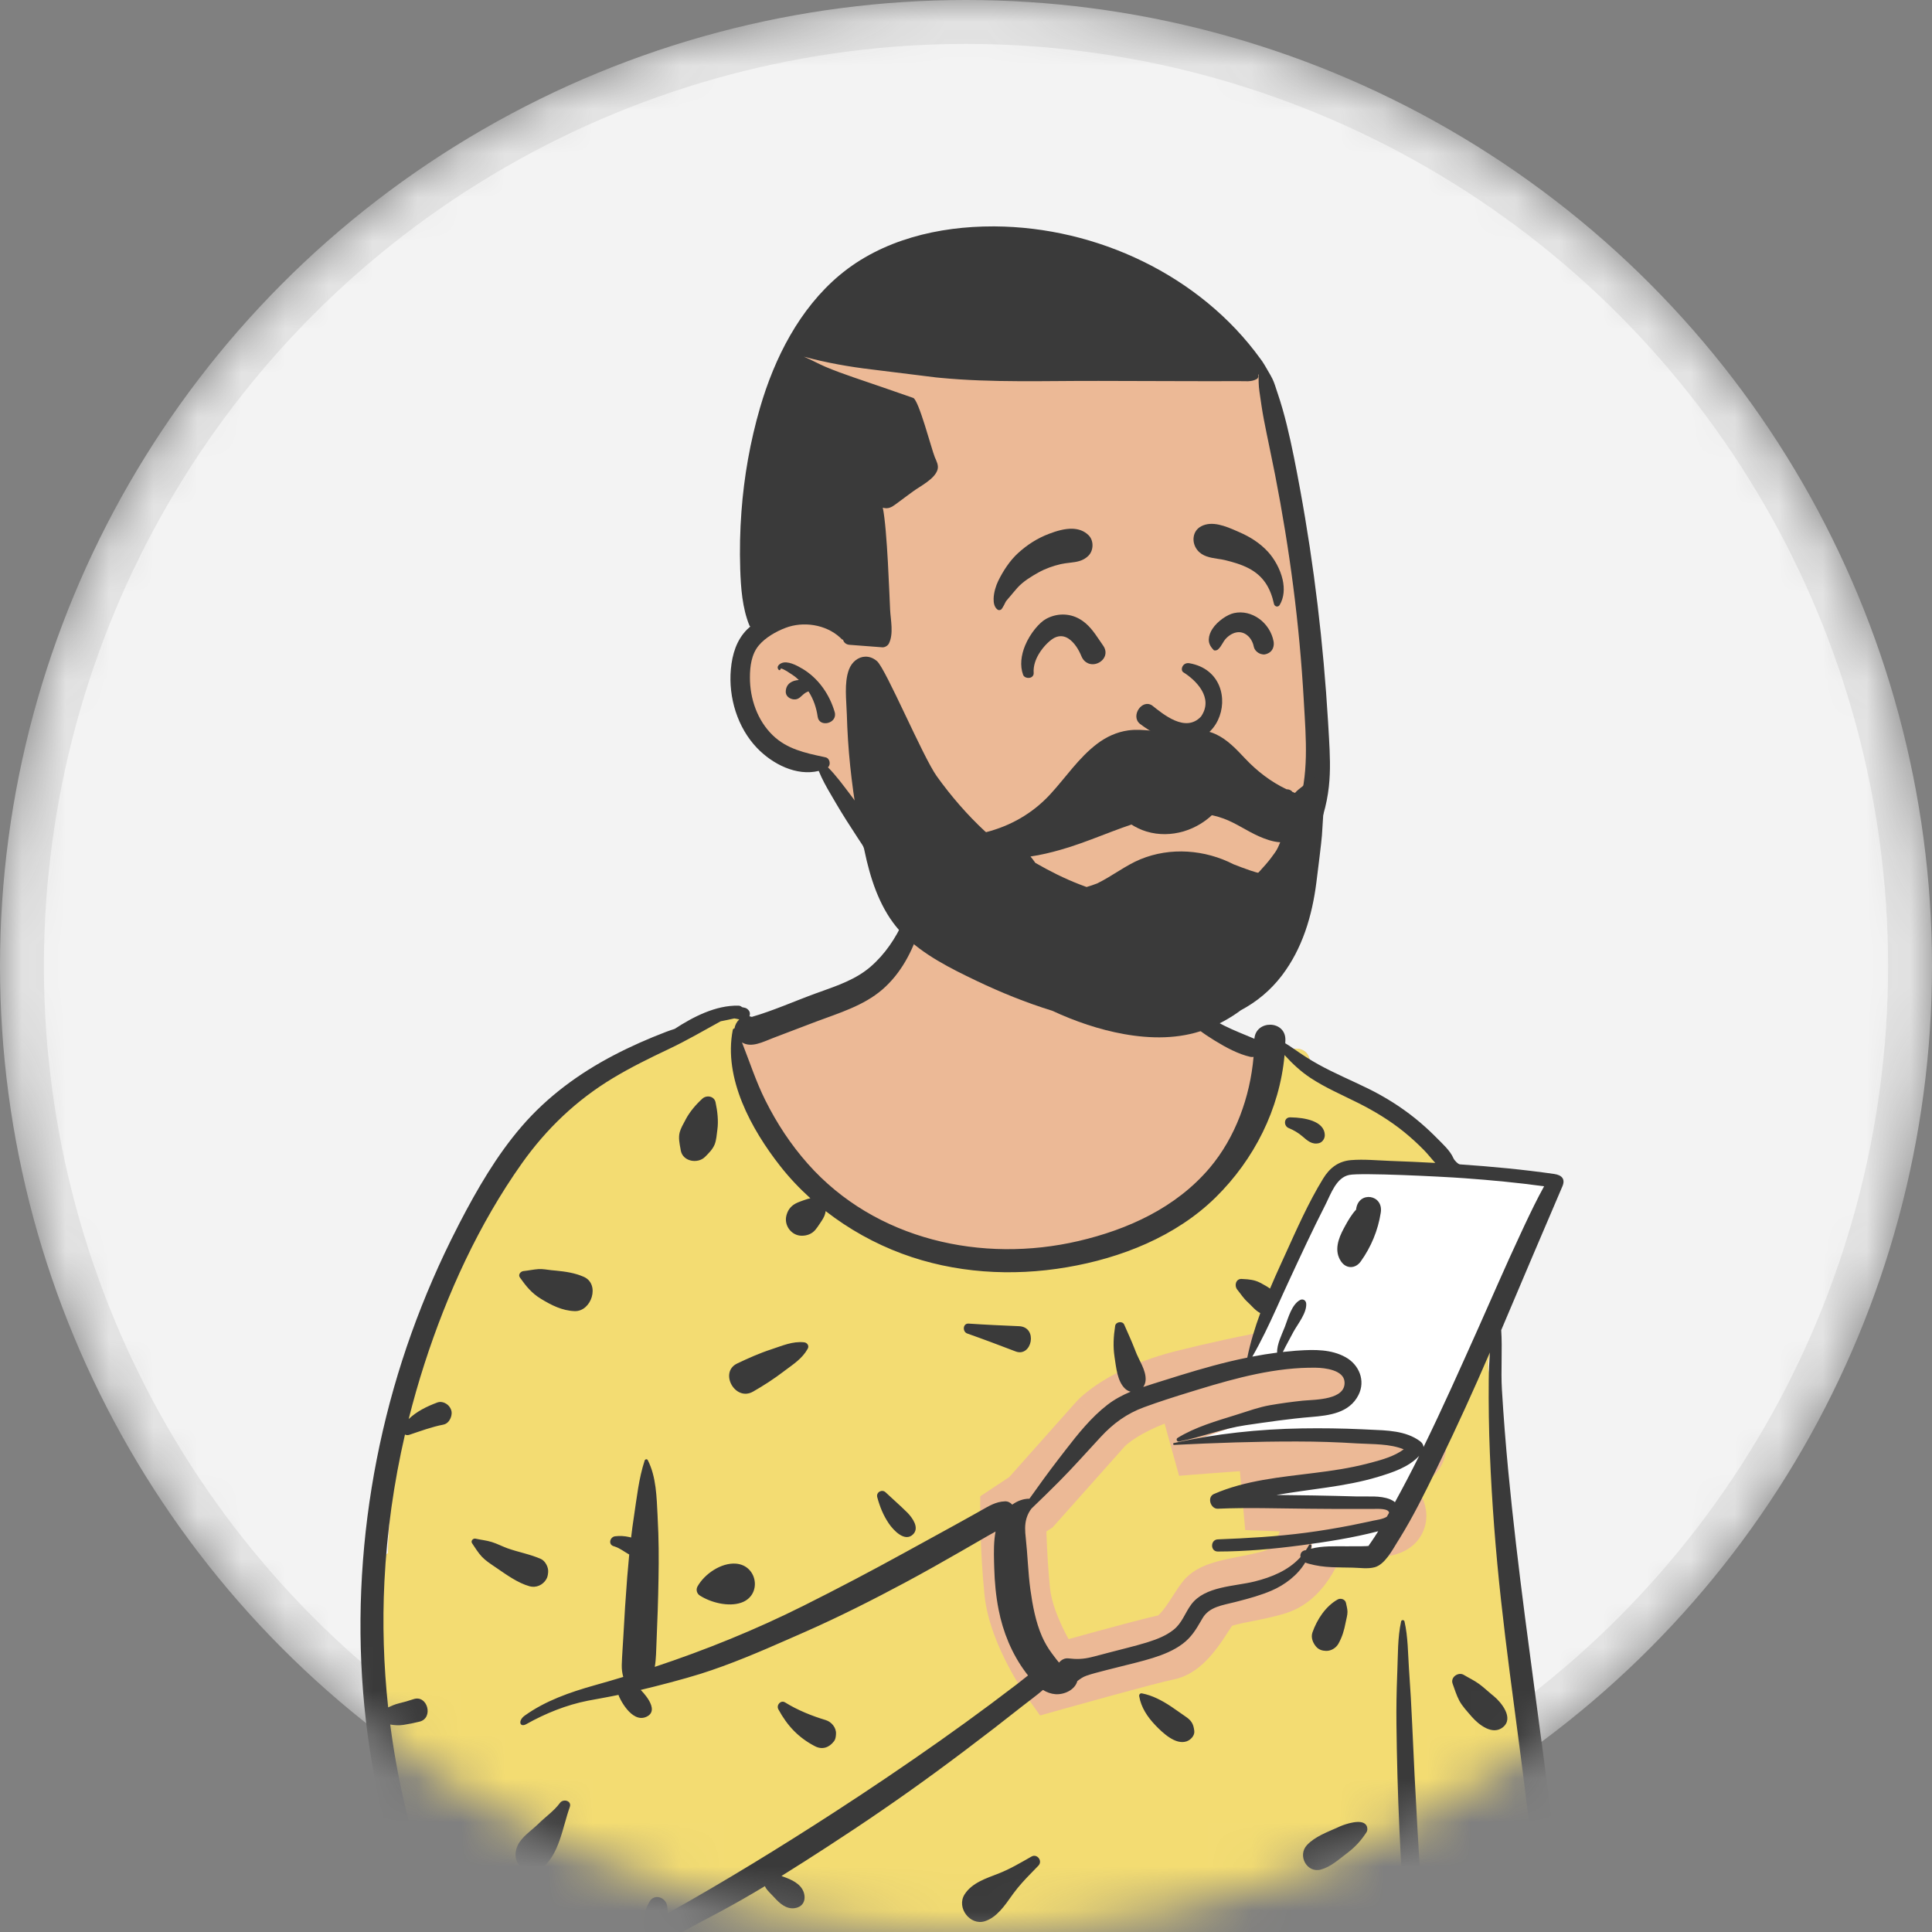 <?xml version="1.0" encoding="UTF-8"?> <svg xmlns="http://www.w3.org/2000/svg" width="44" height="44" viewBox="0 0 44 44" fill="none"><rect x="0" y="0" width="44" height="44" fill="#808080" stroke="none"/> <mask id="mask0_2_1482" style="mask-type:alpha" maskUnits="userSpaceOnUse" x="0" y="0" width="44" height="44"> <circle cx="22" cy="22" r="22" fill="#C4C4C4"></circle> </mask> <g mask="url(#mask0_2_1482)"> <circle cx="22" cy="22" r="21.5" fill="#F3F3F3" stroke="#E3E3E3"></circle> <path fill-rule="evenodd" clip-rule="evenodd" d="M33.931 31.334C33.815 31.008 33.985 30.683 34.079 30.367C34.413 29.272 33.499 26.51 32.86 26.47C32.626 25.851 32.002 25.594 31.51 25.237C30.953 24.881 30.411 24.472 29.831 24.16C29.799 23.865 29.449 23.792 29.236 24.003C28.649 23.63 27.945 23.699 27.316 23.454C26.838 22.663 26.802 21.832 26.675 21.069C26.62 20.736 26.679 20.416 26.457 20.119C25.711 19.046 22.763 18.58 21.677 19.216C21.092 18.843 21.078 19.519 20.985 19.936C20.882 20.145 20.826 20.382 20.843 20.631C20.566 21.223 20.331 21.963 19.749 22.405C19.011 22.966 17.875 23.179 17.155 23.454C16.993 23.295 16.944 23.065 16.944 23.065C15.828 23.313 14.745 23.75 13.81 24.431C12.748 24.749 12 25.633 11.459 26.581C11.4 26.681 11.386 26.783 11.403 26.876C9.74 29.371 8.946 32.358 8.834 35.375C7.765 36.032 9.343 41.933 9.71 43.158C9.711 43.158 9.711 43.158 9.711 43.158C9.95 43.59 10.22 44.822 10.817 44.727C11.226 45.2 11.878 45.107 12.433 45.143C12.342 45.498 12.387 45.904 12.495 46.255C12.622 46.673 13.247 46.687 13.335 46.231C18.864 47.331 24.537 46.454 30.128 46.619C31.745 46.63 33.361 46.682 34.974 46.799C35.201 46.816 35.431 46.579 35.416 46.347C35.069 42.572 34.743 37.607 34.355 33.869C34.264 33.016 34.191 32.154 33.931 31.334Z" fill="#ECB996"></path> <path fill-rule="evenodd" clip-rule="evenodd" d="M16.95 23.09C16.948 23.082 16.946 23.074 16.944 23.065C15.828 23.313 14.745 23.75 13.81 24.431C12.748 24.749 12 25.633 11.459 26.581L11.452 26.593C11.399 26.689 11.386 26.787 11.403 26.876C9.74 29.371 8.946 32.358 8.834 35.375C7.765 36.032 9.343 41.933 9.71 43.158L9.711 43.158C9.771 43.266 9.832 43.423 9.9 43.597C10.105 44.121 10.369 44.798 10.817 44.727C11.149 45.111 11.642 45.122 12.114 45.132C12.222 45.134 12.329 45.136 12.433 45.143C12.342 45.498 12.387 46.131 12.495 46.482C12.622 46.9 30.282 47.24 34.974 46.799C35.2 46.778 35.431 46.578 35.416 46.347C35.27 44.762 35.128 42.967 34.984 41.14C34.784 38.618 34.58 36.037 34.355 33.869C34.347 33.787 34.338 33.706 34.329 33.624C34.248 32.852 34.166 32.076 33.931 31.334C33.839 31.074 33.928 30.814 34.016 30.559C34.038 30.494 34.06 30.43 34.079 30.367C34.413 29.272 33.562 26.517 32.951 26.476L32.86 26.47C32.68 25.994 32.27 25.732 31.867 25.475C31.757 25.405 31.648 25.335 31.544 25.262L31.51 25.237C31.32 25.116 31.132 24.988 30.944 24.861C30.579 24.614 30.213 24.366 29.831 24.16C29.799 23.865 29.449 23.792 29.236 24.003C29.142 23.944 29.046 23.895 28.947 23.855L28.908 24.405C28.242 26.946 26.388 28.36 23.347 28.647C18.784 29.077 16.728 24.398 16.728 23.925C16.728 23.717 16.795 23.456 16.929 23.139L16.95 23.09ZM25.91 32.721C26.053 32.633 26.255 32.526 26.523 32.422L26.853 33.611L26.853 33.611L26.853 33.611L26.853 33.611L26.854 33.611L26.858 33.611L26.874 33.609L26.936 33.604C26.989 33.6 27.067 33.593 27.163 33.585C27.356 33.57 27.622 33.549 27.914 33.528C28.02 33.521 28.129 33.514 28.238 33.506L28.359 34.848L29.146 34.876C29.143 34.885 29.14 34.894 29.136 34.904C29.116 34.953 29.086 35.019 29.046 35.086C28.953 35.242 28.872 35.296 28.837 35.307C28.666 35.363 28.486 35.399 28.272 35.441C28.187 35.457 28.097 35.475 28 35.496C27.85 35.527 27.674 35.569 27.512 35.628C27.369 35.681 27.126 35.785 26.946 36.007C26.87 36.101 26.791 36.222 26.735 36.309L26.735 36.309L26.724 36.327C26.656 36.432 26.595 36.526 26.531 36.613C26.466 36.701 26.415 36.757 26.379 36.788L26.377 36.79C26.096 36.851 25.465 37.02 24.926 37.167C24.716 37.225 24.512 37.281 24.336 37.33C24.318 37.296 24.299 37.261 24.28 37.225C24.1 36.878 23.946 36.49 23.913 36.169C23.869 35.727 23.846 35.303 23.835 34.988C23.833 34.95 23.832 34.913 23.831 34.878L23.892 34.838L23.974 34.784L24.039 34.711L25.625 32.93C25.631 32.923 25.644 32.911 25.664 32.895C25.709 32.857 25.79 32.795 25.91 32.721ZM32.055 32.067C31.876 32.03 31.664 32.005 31.448 31.989C31.475 31.933 31.496 31.882 31.512 31.841C31.527 31.802 31.538 31.769 31.546 31.744C31.55 31.731 31.553 31.72 31.556 31.712L31.559 31.7L31.561 31.695L31.561 31.693L31.561 31.692L31.562 31.692C31.562 31.691 31.562 31.691 30.838 31.494L31.562 31.691L31.63 31.442L31.529 31.203L30.838 31.494C31.529 31.203 31.529 31.203 31.529 31.203L31.529 31.203L31.529 31.202L31.528 31.201L31.527 31.198L31.524 31.19L31.515 31.169C31.507 31.153 31.497 31.132 31.485 31.107C31.46 31.057 31.425 30.989 31.378 30.913C31.293 30.771 31.143 30.552 30.922 30.377C30.705 30.204 30.449 30.18 30.363 30.172C30.232 30.16 30.09 30.162 29.957 30.171C29.687 30.187 29.358 30.232 29.013 30.291C28.319 30.409 27.489 30.593 26.796 30.767C26.038 30.956 25.492 31.217 25.123 31.444C24.939 31.557 24.801 31.662 24.703 31.744C24.654 31.784 24.615 31.819 24.586 31.847C24.572 31.861 24.559 31.873 24.55 31.883L24.537 31.896L24.532 31.902L24.529 31.904L24.528 31.905L24.528 31.906C24.528 31.906 24.527 31.906 25.078 32.415L24.527 31.906L24.518 31.916L22.983 33.641L22.66 33.855L22.324 34.077V34.48H23.074L22.324 34.48V34.48V34.48L22.324 34.481L22.324 34.484L22.324 34.492L22.324 34.523C22.324 34.55 22.324 34.589 22.325 34.637C22.327 34.735 22.33 34.874 22.336 35.042C22.348 35.378 22.372 35.836 22.421 36.32C22.482 36.926 22.741 37.517 22.95 37.918C23.059 38.127 23.164 38.303 23.242 38.428C23.282 38.49 23.315 38.54 23.339 38.576C23.351 38.594 23.36 38.608 23.367 38.618L23.376 38.631L23.379 38.635L23.38 38.636L23.381 38.637L23.381 38.637C23.381 38.637 23.381 38.638 23.993 38.204L23.381 38.638L23.687 39.069L24.196 38.926L23.993 38.204L24.196 38.926L24.196 38.926L24.196 38.926L24.197 38.926L24.202 38.924L24.22 38.919L24.289 38.9L24.538 38.831C24.746 38.773 25.027 38.695 25.322 38.614C25.93 38.448 26.539 38.286 26.715 38.252C26.998 38.197 27.216 38.049 27.365 37.919C27.517 37.787 27.641 37.635 27.737 37.505C27.832 37.376 27.917 37.245 27.98 37.147L27.98 37.147L27.985 37.14C28.016 37.091 28.04 37.054 28.059 37.026C28.114 37.008 28.195 36.988 28.31 36.963C28.362 36.952 28.422 36.941 28.489 36.927C28.724 36.881 29.035 36.82 29.3 36.734C29.845 36.558 30.168 36.132 30.334 35.855C30.364 35.805 30.39 35.756 30.415 35.709L30.724 35.641C31.091 35.559 31.513 35.465 31.72 35.418C31.937 35.368 32.275 35.226 32.423 34.847C32.557 34.507 32.439 34.209 32.383 34.092C32.345 34.012 32.301 33.943 32.26 33.887C32.315 33.857 32.368 33.826 32.419 33.792C32.503 33.737 32.61 33.658 32.704 33.55C32.791 33.45 32.935 33.245 32.935 32.955C32.935 32.468 32.546 32.248 32.454 32.201C32.315 32.128 32.164 32.09 32.055 32.067ZM27.999 37.049C27.999 37.049 28.002 37.047 28.007 37.045C28.002 37.047 28 37.049 27.999 37.049ZM28.386 34.099L28.256 33.505L28.256 33.505L28.386 34.099ZM26.359 36.804L26.361 36.803C26.36 36.804 26.359 36.804 26.359 36.804Z" fill="#F3DC72"></path> <path fill-rule="evenodd" clip-rule="evenodd" d="M28.407 31.027L30.032 27.26C30.032 27.26 30.278 26.62 30.695 26.62C31.112 26.62 34.892 26.741 34.892 26.741C34.892 26.741 35.666 26.842 35.416 27.26C35.166 27.678 31.451 35.453 31.451 35.453H29.876V35.061L31.63 34.559C31.63 34.559 31.949 34.212 31.451 34.212C30.954 34.212 28.058 34.099 28.058 34.099L30.819 33.684L32.185 33.147L31.984 32.864L30.819 32.694L27.025 32.864L28.058 32.507L30.365 32.005C30.365 32.005 30.819 31.678 30.819 31.358C30.819 31.037 29.603 30.913 29.603 30.913L28.407 31.027Z" fill="white"></path> <path fill-rule="evenodd" clip-rule="evenodd" d="M21.076 19.449C21.092 19.405 21.157 19.411 21.158 19.461C21.183 20.522 20.925 21.819 20.095 22.536C19.669 22.904 19.106 23.072 18.588 23.266L18.53 23.288L17.616 23.636C17.374 23.729 17.113 23.871 16.898 23.74C17.072 24.18 17.217 24.632 17.428 25.055C17.691 25.583 18.008 26.065 18.397 26.504C19.937 28.243 22.373 28.774 24.56 28.264C25.686 28.002 26.782 27.505 27.55 26.598C28.134 25.908 28.47 24.983 28.549 24.07C28.526 24.074 28.501 24.074 28.476 24.069C28.2 24.007 27.92 23.855 27.677 23.706L27.654 23.692C27.419 23.547 27.175 23.382 27.007 23.158C26.84 22.935 26.665 22.209 26.665 22.209C26.617 21.936 26.572 21.392 26.58 21.116C26.581 21.09 26.694 21.075 26.706 21.102C26.81 21.336 26.844 21.851 26.924 22.095L26.94 22.143C27.026 22.398 27.1 22.708 27.278 22.914C27.613 23.3 28.118 23.464 28.568 23.657C28.601 23.221 29.282 23.231 29.274 23.686C29.273 23.711 29.272 23.736 29.271 23.76C29.325 23.791 29.377 23.825 29.425 23.859L29.473 23.891C29.651 24.016 29.831 24.134 30.021 24.239C30.389 24.443 30.778 24.605 31.155 24.79C31.537 24.978 31.894 25.201 32.227 25.468C32.383 25.594 32.533 25.728 32.675 25.87L32.714 25.909C32.849 26.047 33.026 26.201 33.103 26.382C33.12 26.422 33.205 26.515 33.251 26.518C33.968 26.567 34.682 26.634 35.394 26.736C35.579 26.762 35.651 26.86 35.583 27.017C35.349 27.557 34.433 29.714 34.189 30.293C34.218 30.719 34.179 31.22 34.205 31.645C34.242 32.266 34.291 32.886 34.35 33.505C34.561 35.72 34.88 37.924 35.169 40.129C35.314 41.233 35.445 42.338 35.575 43.443C35.641 44.002 35.697 44.561 35.74 45.122C35.758 45.356 35.774 45.59 35.788 45.824L35.8 46.031C35.818 46.293 35.856 46.542 35.699 46.766C35.627 46.868 35.463 46.925 35.369 46.81C35.251 46.664 35.207 46.556 35.196 46.365C35.187 46.219 35.185 46.072 35.178 45.926C35.164 45.609 35.147 45.293 35.126 44.976C35.084 44.343 35.037 43.711 34.983 43.079C34.791 40.863 34.428 38.665 34.186 36.455C34.063 35.341 33.977 34.225 33.931 33.105C33.908 32.545 33.9 31.986 33.905 31.426C33.907 31.217 33.917 31.009 33.931 30.801C33.568 31.644 33.187 32.479 32.788 33.302L32.694 33.498C32.441 34.018 32.182 34.541 31.878 35.032L31.826 35.115C31.703 35.315 31.535 35.629 31.311 35.692C31.155 35.736 30.964 35.705 30.804 35.702C30.645 35.699 30.486 35.698 30.327 35.691C30.149 35.684 29.979 35.66 29.807 35.613C29.778 35.605 29.751 35.596 29.726 35.585C29.553 35.876 29.258 36.097 28.957 36.226C28.715 36.329 28.462 36.4 28.209 36.465L28.119 36.488C27.848 36.558 27.537 36.591 27.384 36.859L27.348 36.921C27.234 37.119 27.125 37.293 26.936 37.435C26.733 37.588 26.493 37.684 26.254 37.759C26.008 37.836 25.757 37.894 25.508 37.957L25.441 37.974C25.276 38.017 25.11 38.055 24.947 38.101C24.877 38.12 24.806 38.141 24.738 38.165C24.658 38.193 24.6 38.237 24.536 38.285C24.48 38.488 24.237 38.598 24.037 38.584C23.933 38.576 23.838 38.54 23.753 38.487C23.604 38.617 23.439 38.733 23.287 38.854C23.074 39.022 22.86 39.19 22.645 39.356C22.201 39.698 21.754 40.036 21.302 40.367C20.5 40.955 19.681 41.515 18.848 42.055C18.501 42.28 18.151 42.505 17.798 42.724L17.836 42.739L17.911 42.767C18.087 42.835 18.284 42.944 18.319 43.155C18.346 43.322 18.254 43.438 18.093 43.458C17.901 43.482 17.752 43.344 17.632 43.211C17.579 43.153 17.52 43.099 17.47 43.038C17.449 43.014 17.434 42.986 17.42 42.956C17.071 43.166 16.719 43.369 16.361 43.559L16.272 43.606C15.384 44.07 14.521 44.579 13.626 45.03C13.393 45.148 13.108 45.275 12.812 45.362C12.89 45.674 12.889 46.017 12.891 46.334C12.893 46.643 12.413 46.641 12.424 46.334L12.428 46.185C12.437 45.936 12.451 45.677 12.509 45.434C11.635 45.582 10.762 45.26 10.6 45.163C10.42 45.056 10.257 44.886 10.122 44.727C9.832 44.388 9.63 43.981 9.452 43.572C9.069 42.696 8.798 41.759 8.6 40.823C7.87 37.37 8.184 33.674 9.37 30.364C9.667 29.537 10.017 28.728 10.418 27.949L10.467 27.852C10.867 27.082 11.312 26.314 11.877 25.658C12.465 24.974 13.191 24.443 13.981 24.031C14.367 23.829 14.764 23.655 15.169 23.5C15.235 23.475 15.3 23.453 15.366 23.432C15.789 23.156 16.302 22.892 16.815 22.903C16.849 22.903 16.878 22.917 16.899 22.937C16.924 22.942 16.948 22.947 16.973 22.954C17.028 22.971 17.085 23.032 17.078 23.095L17.075 23.116C17.073 23.126 17.072 23.136 17.069 23.146C17.087 23.149 17.105 23.153 17.122 23.159C17.613 23.017 18.096 22.8 18.576 22.625L18.685 22.586C19.086 22.442 19.498 22.301 19.827 22.016C20.154 21.733 20.401 21.366 20.578 20.969C20.798 20.48 20.896 19.951 21.076 19.449ZM30.905 45.227C31.003 45.153 31.117 45.239 31.154 45.33C31.273 45.631 31.214 46.098 31.046 46.364C30.872 46.639 30.454 46.53 30.444 46.197C30.433 45.849 30.631 45.436 30.905 45.227ZM31.91 36.926C31.918 36.887 31.977 36.888 31.986 36.926C32.067 37.279 32.065 37.659 32.089 38.02L32.092 38.06C32.12 38.459 32.144 38.859 32.161 39.259C32.195 40.045 32.235 40.831 32.28 41.616C32.302 42.006 32.326 42.395 32.352 42.784C32.431 42.739 32.514 42.699 32.599 42.664C32.727 42.611 32.851 42.605 32.988 42.606C33.155 42.608 33.281 42.758 33.258 42.926C33.234 43.108 33.078 43.186 32.915 43.16C32.734 43.131 32.553 43.087 32.371 43.068C32.391 43.369 32.412 43.67 32.434 43.971C32.464 44.369 32.502 44.767 32.529 45.165C32.532 45.203 32.535 45.241 32.537 45.279C32.646 45.221 32.761 45.192 32.892 45.155L32.926 45.146C33.116 45.09 33.319 45.013 33.495 45.143C33.613 45.231 33.636 45.376 33.538 45.492C33.39 45.667 33.171 45.633 32.966 45.624L32.856 45.62C32.752 45.616 32.656 45.609 32.56 45.582C32.578 45.842 32.587 46.102 32.556 46.358C32.539 46.496 32.361 46.532 32.314 46.391C32.191 46.023 32.166 45.626 32.121 45.24C32.079 44.879 32.053 44.516 32.026 44.154L32.017 44.045C31.955 43.249 31.906 42.452 31.87 41.654C31.834 40.856 31.812 40.058 31.803 39.259C31.799 38.896 31.805 38.532 31.819 38.169L31.823 38.06C31.839 37.688 31.828 37.292 31.91 36.926ZM15.663 45.285C15.668 45.234 15.708 45.171 15.767 45.179C15.822 45.186 15.878 45.183 15.932 45.192C16.004 45.204 16.061 45.247 16.128 45.275C16.235 45.319 16.353 45.342 16.464 45.378C16.672 45.445 16.785 45.669 16.699 45.878C16.608 46.098 16.381 46.148 16.184 46.056C16.03 45.983 15.914 45.867 15.81 45.732L15.781 45.694C15.736 45.636 15.685 45.572 15.666 45.502C15.648 45.434 15.657 45.355 15.663 45.285ZM25.756 44.252C26.015 44.215 26.236 44.306 26.476 44.391L26.495 44.398C26.739 44.484 27.094 44.544 27.219 44.799C27.294 44.953 27.236 45.157 27.059 45.203C26.778 45.275 26.526 45.065 26.294 44.923L26.282 44.916C26.058 44.782 25.826 44.669 25.683 44.437C25.645 44.375 25.678 44.264 25.756 44.252ZM16.723 23.194C16.62 23.218 16.516 23.239 16.413 23.259C16.019 23.475 15.636 23.7 15.229 23.892C14.798 24.096 14.368 24.307 13.958 24.554C13.13 25.053 12.447 25.703 11.883 26.498C10.909 27.873 10.184 29.457 9.665 31.066C9.532 31.479 9.413 31.897 9.307 32.318C9.494 32.141 9.715 32.033 9.962 31.94C10.067 31.9 10.198 31.967 10.251 32.06C10.275 32.102 10.289 32.143 10.286 32.192C10.28 32.3 10.212 32.423 10.098 32.445C9.834 32.495 9.576 32.592 9.321 32.677C9.283 32.69 9.249 32.685 9.223 32.67C8.969 33.768 8.811 34.888 8.755 36.016C8.707 36.97 8.737 37.932 8.84 38.885C8.919 38.848 8.997 38.814 9.084 38.793C9.197 38.766 9.308 38.734 9.418 38.697C9.736 38.59 9.881 39.127 9.556 39.209C9.435 39.239 9.313 39.264 9.19 39.283C9.083 39.299 8.988 39.292 8.887 39.275C8.964 39.87 9.07 40.46 9.204 41.042L9.234 41.169C9.409 41.912 9.612 42.662 9.907 43.365C10.051 43.709 10.242 44.036 10.479 44.324C10.595 44.465 10.723 44.586 10.864 44.701C10.981 44.796 11.378 45.003 11.849 45.003C12.319 45.003 12.447 44.958 12.684 44.874C13.154 44.709 13.6 44.445 14.04 44.209L14.085 44.185C14.28 44.082 14.474 43.978 14.668 43.872C14.643 43.67 14.686 43.501 14.789 43.314C14.9 43.112 15.175 43.213 15.196 43.419L15.196 43.427C15.2 43.474 15.207 43.521 15.217 43.568C16.51 42.843 17.776 42.067 19.023 41.258C19.825 40.738 20.619 40.201 21.402 39.649C21.793 39.373 22.181 39.092 22.565 38.806C22.766 38.656 22.966 38.504 23.166 38.352C23.249 38.288 23.33 38.221 23.413 38.157C23.393 38.132 23.373 38.106 23.354 38.08C23.044 37.664 22.842 37.168 22.742 36.656C22.681 36.347 22.652 36.027 22.643 35.712L22.639 35.575C22.633 35.344 22.631 35.103 22.673 34.88C22.616 34.911 22.558 34.943 22.501 34.976C22.294 35.096 22.087 35.215 21.88 35.334C21.466 35.572 21.05 35.807 20.629 36.033C19.876 36.436 19.117 36.82 18.337 37.164L17.957 37.331C17.298 37.621 16.634 37.906 15.949 38.122C15.562 38.243 14.983 38.394 14.591 38.487C14.591 38.487 15.063 38.942 14.721 39.099C14.38 39.255 14.096 38.654 14.085 38.6C13.905 38.639 13.389 38.732 13.389 38.732C12.899 38.829 12.424 39.02 11.986 39.266C11.834 39.351 11.791 39.185 11.953 39.07C12.424 38.733 12.975 38.541 13.542 38.381L13.57 38.373C13.778 38.315 13.986 38.254 14.194 38.191C14.171 38.107 14.158 38.019 14.16 37.922C14.166 37.707 14.185 37.491 14.196 37.276C14.219 36.825 14.249 36.375 14.284 35.924C14.298 35.751 14.313 35.577 14.33 35.403C14.219 35.342 14.123 35.261 13.999 35.221L13.978 35.214C13.845 35.178 13.89 35.003 14.008 34.988C14.115 34.974 14.221 34.981 14.326 35.004C14.342 35.007 14.358 35.011 14.373 35.016C14.392 34.855 14.413 34.694 14.438 34.534C14.502 34.112 14.548 33.667 14.682 33.262C14.692 33.232 14.735 33.221 14.752 33.253C14.947 33.632 14.954 34.098 14.976 34.521L14.978 34.572C15.004 35.033 15.006 35.499 14.997 35.962C14.989 36.438 14.973 36.913 14.952 37.389C14.943 37.58 14.944 37.779 14.912 37.962C16.073 37.576 17.214 37.114 18.307 36.566C19.078 36.18 19.843 35.778 20.599 35.362C20.978 35.153 21.358 34.947 21.736 34.738C21.869 34.664 22.002 34.591 22.134 34.517L22.332 34.406C22.518 34.302 22.673 34.199 22.89 34.192C22.954 34.19 23.012 34.221 23.053 34.267C23.17 34.183 23.304 34.131 23.445 34.132C23.657 33.832 23.873 33.535 24.097 33.243L24.263 33.028C24.55 32.656 24.853 32.278 25.219 31.995C25.382 31.869 25.561 31.774 25.749 31.695C25.705 31.684 25.662 31.662 25.623 31.626C25.444 31.456 25.42 31.141 25.383 30.904C25.346 30.659 25.36 30.439 25.397 30.195C25.412 30.1 25.566 30.08 25.603 30.167C25.683 30.351 25.766 30.528 25.838 30.714L25.86 30.77C25.937 30.98 26.102 31.2 26.091 31.428C26.088 31.49 26.067 31.544 26.036 31.588C26.193 31.534 26.352 31.487 26.509 31.437C27.003 31.281 27.499 31.129 28.002 31.008C28.136 30.976 28.271 30.946 28.406 30.919C28.477 30.574 28.58 30.237 28.702 29.905C28.586 29.845 28.512 29.743 28.413 29.653C28.32 29.569 28.256 29.466 28.177 29.369C28.105 29.281 28.145 29.122 28.275 29.127L28.311 29.129C28.446 29.135 28.576 29.149 28.698 29.213L28.741 29.236C28.8 29.268 28.866 29.304 28.924 29.347C28.999 29.168 29.078 28.991 29.158 28.816L29.261 28.59C29.529 28.001 29.797 27.389 30.134 26.841C30.283 26.597 30.482 26.445 30.768 26.421C31.063 26.397 31.369 26.428 31.663 26.439C32.005 26.451 32.347 26.466 32.688 26.485C32.601 26.391 32.521 26.286 32.433 26.196C32.287 26.047 32.133 25.906 31.971 25.775C31.65 25.516 31.298 25.303 30.931 25.119C30.565 24.935 30.188 24.775 29.844 24.548C29.627 24.405 29.432 24.224 29.255 24.028C29.143 25.262 28.561 26.407 27.687 27.268C26.779 28.162 25.525 28.653 24.297 28.861C23.046 29.075 21.739 28.996 20.541 28.551C19.924 28.322 19.332 27.993 18.804 27.582C18.798 27.618 18.791 27.653 18.777 27.686C18.759 27.731 18.736 27.769 18.71 27.808L18.664 27.877C18.635 27.921 18.606 27.963 18.573 28.004C18.493 28.101 18.38 28.144 18.258 28.143C18.025 28.142 17.848 27.908 17.911 27.677C17.95 27.531 18.035 27.444 18.166 27.387C18.208 27.369 18.251 27.354 18.293 27.339L18.325 27.328C18.368 27.313 18.411 27.298 18.456 27.29C18.206 27.064 17.974 26.819 17.766 26.553C17.114 25.722 16.471 24.558 16.689 23.454C16.693 23.435 16.71 23.423 16.728 23.42C16.74 23.343 16.78 23.268 16.836 23.217C16.799 23.207 16.761 23.2 16.723 23.194ZM23.491 42.282C23.62 42.208 23.753 42.383 23.648 42.49L23.492 42.651C23.346 42.8 23.205 42.951 23.08 43.121L23.05 43.163C22.882 43.397 22.703 43.668 22.428 43.755C22.095 43.861 21.775 43.446 21.968 43.143C22.137 42.878 22.461 42.778 22.74 42.669C23.005 42.565 23.244 42.422 23.491 42.282ZM12.754 41.059C12.83 40.958 13.028 41.011 12.976 41.155C12.808 41.622 12.739 42.258 12.314 42.568C12.177 42.668 11.962 42.623 11.849 42.507C11.72 42.376 11.715 42.191 11.789 42.031C11.878 41.836 12.098 41.694 12.252 41.545L12.266 41.532C12.432 41.367 12.612 41.25 12.754 41.059ZM30.515 41.596C30.65 41.537 31.003 41.421 31.108 41.558C31.112 41.563 31.117 41.569 31.12 41.575C31.146 41.62 31.149 41.685 31.12 41.73C30.998 41.917 30.871 42.057 30.698 42.19L30.679 42.205C30.49 42.347 30.313 42.514 30.083 42.578C29.765 42.666 29.542 42.258 29.766 42.02C29.946 41.828 30.221 41.728 30.46 41.621L30.515 41.596ZM17.727 38.929C17.674 38.831 17.782 38.71 17.881 38.772C18.162 38.947 18.49 39.079 18.806 39.174C18.933 39.212 19.049 39.345 19.039 39.488L19.038 39.51C19.034 39.56 19.027 39.611 18.996 39.653C18.886 39.8 18.728 39.856 18.56 39.769C18.186 39.575 17.93 39.304 17.727 38.929ZM25.945 38.631C25.938 38.59 25.968 38.557 26.009 38.566C26.247 38.612 26.466 38.729 26.67 38.864C26.779 38.936 26.885 39.016 26.994 39.089C27.129 39.179 27.18 39.254 27.199 39.42C27.213 39.529 27.113 39.629 27.021 39.659C26.772 39.741 26.486 39.471 26.317 39.296L26.31 39.288C26.133 39.103 25.987 38.885 25.945 38.631ZM33.082 38.344C33.028 38.195 33.214 38.071 33.336 38.144C33.451 38.213 33.576 38.271 33.684 38.35C33.784 38.423 33.875 38.509 33.97 38.588L34.018 38.627C34.193 38.771 34.482 39.127 34.231 39.334C33.993 39.531 33.677 39.279 33.517 39.096L33.506 39.083C33.413 38.974 33.3 38.856 33.233 38.728C33.17 38.609 33.128 38.471 33.082 38.344ZM30.73 26.758C30.431 26.817 30.309 27.194 30.184 27.44C29.887 28.021 29.614 28.612 29.34 29.203C29.255 29.385 29.173 29.569 29.09 29.752C29.085 29.766 29.078 29.78 29.071 29.794C28.901 30.169 28.726 30.54 28.521 30.896C28.709 30.86 28.897 30.829 29.086 30.805C29.076 30.623 29.198 30.38 29.258 30.227L29.263 30.214C29.338 30.017 29.417 29.708 29.61 29.606C29.674 29.573 29.743 29.615 29.748 29.688C29.763 29.904 29.556 30.151 29.456 30.334C29.395 30.445 29.335 30.557 29.277 30.669C29.255 30.711 29.237 30.753 29.215 30.79C29.312 30.779 29.41 30.77 29.508 30.762L29.571 30.758C29.934 30.734 30.319 30.727 30.646 30.91C30.95 31.079 31.105 31.441 30.938 31.771C30.73 32.182 30.272 32.236 29.87 32.27C29.367 32.311 28.863 32.386 28.363 32.459C27.847 32.535 27.361 32.73 26.852 32.83C26.805 32.839 26.775 32.776 26.818 32.748C27.22 32.499 27.708 32.361 28.156 32.221L28.193 32.209C28.436 32.133 28.674 32.046 28.926 32.002C29.17 31.96 29.416 31.926 29.663 31.9L29.687 31.898C29.958 31.874 30.651 31.882 30.621 31.471C30.602 31.199 30.169 31.152 29.972 31.149C29.067 31.134 28.156 31.38 27.296 31.643L27.104 31.702C26.752 31.81 26.399 31.922 26.054 32.049C25.662 32.193 25.354 32.417 25.069 32.725C24.752 33.066 24.446 33.414 24.118 33.743C23.911 33.951 23.702 34.155 23.491 34.357C23.443 34.42 23.405 34.489 23.378 34.578C23.334 34.729 23.344 34.869 23.361 35.024C23.404 35.414 23.413 35.809 23.466 36.199C23.516 36.56 23.585 36.934 23.731 37.269C23.789 37.401 23.864 37.531 23.951 37.648L24.02 37.74C24.05 37.78 24.084 37.824 24.119 37.865C24.172 37.8 24.247 37.758 24.335 37.769C24.521 37.791 24.667 37.786 24.85 37.742C24.992 37.708 25.132 37.668 25.273 37.632C25.549 37.559 25.828 37.494 26.102 37.411L26.149 37.396C26.353 37.332 26.557 37.252 26.727 37.117C26.924 36.961 26.985 36.735 27.131 36.539C27.443 36.122 28.117 36.131 28.573 36.017C28.961 35.92 29.335 35.767 29.603 35.478L29.619 35.461C29.607 35.41 29.626 35.352 29.673 35.325L29.683 35.319C29.701 35.309 29.721 35.305 29.74 35.305C29.765 35.268 29.789 35.229 29.811 35.188C29.829 35.154 29.874 35.179 29.868 35.212C29.864 35.233 29.86 35.252 29.855 35.272C30.115 35.203 30.401 35.216 30.665 35.216L31.007 35.215C31.066 35.214 31.155 35.211 31.163 35.208L31.171 35.204C31.192 35.195 31.162 35.21 31.177 35.19C31.193 35.168 31.209 35.145 31.225 35.122C31.282 35.041 31.336 34.957 31.388 34.873C30.815 35.022 30.22 35.115 29.634 35.193C29.006 35.276 28.369 35.334 27.735 35.335C27.56 35.335 27.562 35.065 27.735 35.058C28.406 35.032 29.074 34.995 29.741 34.907C30.086 34.862 30.43 34.804 30.771 34.738C30.903 34.712 31.035 34.684 31.166 34.656L31.264 34.634C31.326 34.62 31.5 34.6 31.585 34.541C31.602 34.512 31.619 34.483 31.635 34.453C31.627 34.35 31.371 34.364 31.311 34.364C31.141 34.363 30.97 34.365 30.8 34.365C30.46 34.366 30.119 34.363 29.779 34.36C29.098 34.355 28.415 34.33 27.735 34.36C27.57 34.367 27.483 34.096 27.646 34.025C28.367 33.711 29.166 33.642 29.935 33.545C30.339 33.495 30.744 33.436 31.139 33.333L31.237 33.308C31.485 33.242 31.76 33.163 31.969 33.008C31.654 32.878 31.264 32.893 30.938 32.874L30.913 32.873C30.457 32.844 30 32.829 29.543 32.829C28.608 32.827 27.672 32.861 26.738 32.907C26.715 32.908 26.71 32.87 26.732 32.865C27.693 32.65 28.668 32.547 29.651 32.531C30.108 32.524 30.566 32.53 31.024 32.551L31.191 32.559C31.581 32.576 32.014 32.581 32.34 32.822C32.39 32.858 32.416 32.905 32.42 32.955C32.857 32.063 33.261 31.152 33.667 30.247C33.982 29.543 34.286 28.834 34.613 28.136L34.718 27.91C34.86 27.609 35.005 27.307 35.166 27.017C34.564 26.934 33.958 26.877 33.351 26.833C32.799 26.793 30.996 26.705 30.73 26.758ZM30.463 36.428C30.532 36.389 30.637 36.421 30.654 36.507C30.667 36.572 30.688 36.644 30.688 36.71C30.688 36.789 30.66 36.875 30.646 36.952C30.612 37.13 30.57 37.275 30.482 37.434C30.426 37.533 30.314 37.6 30.202 37.598C30.113 37.596 30.034 37.571 29.973 37.501C29.9 37.416 29.85 37.292 29.89 37.178C29.995 36.881 30.188 36.584 30.463 36.428ZM15.885 36.131C16.046 35.843 16.427 35.585 16.76 35.611C17.259 35.649 17.361 36.337 16.878 36.501C16.588 36.599 16.191 36.499 15.938 36.337C15.87 36.294 15.845 36.203 15.885 36.131ZM10.751 35.146C10.715 35.092 10.775 35.03 10.829 35.042C10.95 35.069 11.08 35.081 11.198 35.118C11.32 35.155 11.437 35.218 11.557 35.261C11.808 35.351 12.076 35.396 12.32 35.505C12.417 35.548 12.493 35.692 12.484 35.799L12.482 35.823C12.477 35.876 12.468 35.922 12.439 35.97C12.361 36.1 12.208 36.166 12.063 36.127C11.795 36.053 11.533 35.863 11.304 35.706L11.261 35.677C11.162 35.609 11.054 35.539 10.973 35.452C10.889 35.362 10.82 35.249 10.751 35.146ZM19.979 34.098C19.948 33.984 20.087 33.909 20.168 33.986C20.329 34.139 20.497 34.282 20.655 34.44L20.666 34.45C20.779 34.567 20.944 34.791 20.797 34.941C20.608 35.134 20.346 34.848 20.244 34.699C20.116 34.51 20.039 34.319 19.979 34.098ZM32.321 33.156C32.081 33.415 31.713 33.535 31.388 33.633C31.003 33.75 30.607 33.82 30.21 33.878C29.827 33.933 29.446 33.983 29.069 34.047C29.354 34.05 29.64 34.053 29.924 34.058C30.253 34.064 30.581 34.071 30.91 34.081C31.149 34.088 31.429 34.054 31.657 34.145C31.698 34.162 31.736 34.184 31.769 34.212C31.96 33.864 32.144 33.512 32.321 33.156ZM17.564 30.731C17.813 30.65 18.048 30.542 18.313 30.57C18.383 30.578 18.434 30.648 18.395 30.717C18.27 30.943 18.066 31.07 17.865 31.221L17.847 31.235C17.628 31.402 17.392 31.555 17.152 31.692C16.741 31.928 16.372 31.252 16.788 31.053C17.038 30.934 17.3 30.817 17.564 30.731ZM22.059 30.144C22.442 30.17 22.823 30.187 23.206 30.203C23.649 30.221 23.5 30.919 23.13 30.778C22.764 30.638 22.398 30.5 22.029 30.37C21.917 30.331 21.926 30.142 22.052 30.144L22.059 30.144ZM12.261 28.903C12.36 28.896 12.46 28.918 12.559 28.928L12.665 28.938C12.882 28.96 13.086 28.988 13.293 29.078C13.676 29.245 13.47 29.875 13.086 29.86C12.802 29.85 12.559 29.725 12.32 29.58C12.11 29.453 11.982 29.294 11.84 29.094C11.793 29.028 11.858 28.954 11.922 28.948C12.035 28.936 12.148 28.911 12.261 28.903ZM31.446 27.617C31.383 28.021 31.226 28.4 30.989 28.73C30.87 28.896 30.661 28.902 30.543 28.73C30.376 28.487 30.479 28.208 30.605 27.974L30.642 27.906C30.698 27.803 30.785 27.653 30.883 27.55L30.885 27.539C30.938 27.116 31.512 27.2 31.446 27.617ZM15.995 25.022C16.09 24.934 16.265 24.96 16.296 25.103C16.339 25.303 16.366 25.529 16.337 25.732C16.322 25.842 16.316 25.965 16.274 26.068C16.228 26.178 16.141 26.263 16.058 26.346C15.894 26.512 15.547 26.457 15.503 26.196L15.498 26.164C15.475 26.04 15.447 25.909 15.48 25.786C15.505 25.694 15.56 25.6 15.606 25.514L15.615 25.496C15.707 25.321 15.85 25.154 15.995 25.022ZM29.382 25.447L29.416 25.448C29.682 25.453 30.168 25.519 30.171 25.855C30.171 25.935 30.114 26.017 30.037 26.035C29.878 26.073 29.775 25.977 29.662 25.88C29.57 25.8 29.462 25.737 29.349 25.691C29.228 25.642 29.236 25.447 29.382 25.447Z" fill="#3A3A3A"></path> <path fill-rule="evenodd" clip-rule="evenodd" d="M23.683 5.658C25.778 5.658 27.945 7.323 28.713 8.385C29.601 9.614 30.301 15.512 29.973 17.514C29.644 19.515 28.012 21.696 25.178 21.696C22.345 21.696 20.621 21.338 20.552 20.819C20.483 20.299 18.683 17.405 18.683 17.405C18.683 17.405 16.842 16.874 16.835 15.606C16.828 14.338 17.821 13.877 17.821 13.877C17.821 13.877 17.467 8.872 18.359 7.569C19.251 6.266 21.588 5.658 23.683 5.658Z" fill="#ECB996"></path> <path fill-rule="evenodd" clip-rule="evenodd" d="M22.617 5.156L22.654 5.156C24.972 5.171 27.329 6.265 28.708 8.176L28.75 8.234C28.752 8.237 28.793 8.3 28.803 8.318C28.86 8.423 28.927 8.522 28.979 8.629C29.023 8.719 29.052 8.821 29.084 8.917L29.094 8.946C29.176 9.188 29.245 9.431 29.306 9.679C29.425 10.162 29.518 10.652 29.608 11.14C29.93 12.891 30.14 14.666 30.246 16.444L30.267 16.801C30.288 17.172 30.305 17.544 30.264 17.914C30.217 18.344 30.096 18.748 29.914 19.137C29.745 19.497 29.529 19.83 29.28 20.136C29.148 20.3 29.006 20.459 28.833 20.579C28.695 20.674 28.534 20.737 28.379 20.797C28.126 21.056 27.802 21.252 27.485 21.408C26.962 21.665 26.396 21.807 25.823 21.878C25.237 21.95 24.645 21.933 24.064 21.83C23.509 21.731 22.914 21.48 22.572 21C22.542 20.959 22.597 20.92 22.633 20.937C23.626 21.408 24.741 21.531 25.823 21.383C26.328 21.313 26.824 21.17 27.285 20.948C27.674 20.761 28.002 20.488 28.351 20.242C28.419 20.149 28.487 20.058 28.566 19.973L28.688 19.842C28.779 19.743 28.869 19.643 28.95 19.535C29.202 19.203 29.41 18.826 29.548 18.429C29.815 17.656 29.743 16.818 29.696 16.012L29.692 15.941C29.643 15.08 29.564 14.222 29.454 13.367C29.344 12.511 29.204 11.658 29.039 10.812C28.957 10.394 28.866 9.98 28.785 9.562C28.743 9.347 28.714 9.129 28.682 8.911C28.663 8.779 28.663 8.651 28.663 8.522C28.659 8.528 28.655 8.534 28.651 8.539C28.664 8.571 28.655 8.613 28.622 8.632C28.499 8.703 28.358 8.679 28.219 8.68C28.072 8.68 27.925 8.681 27.779 8.681C27.626 8.682 27.473 8.682 27.32 8.681L26.861 8.68L25.026 8.675C23.824 8.671 22.602 8.72 21.404 8.604L21.313 8.595C21.218 8.583 20.156 8.45 19.869 8.416L19.86 8.415C19.335 8.353 18.818 8.261 18.307 8.123C18.474 8.192 18.635 8.284 18.8 8.354C19.013 8.444 19.232 8.523 19.451 8.598C19.9 8.753 20.349 8.903 20.797 9.062C20.925 9.108 21.216 10.234 21.29 10.413L21.292 10.418C21.329 10.504 21.38 10.598 21.352 10.695C21.289 10.911 20.957 11.071 20.792 11.193L20.622 11.318V11.318L20.401 11.482C20.309 11.549 20.226 11.6 20.107 11.562C20.106 11.562 20.106 11.562 20.105 11.562C20.207 12.046 20.257 13.614 20.272 13.889C20.285 14.129 20.354 14.435 20.245 14.654C20.219 14.706 20.152 14.746 20.094 14.742C19.845 14.723 19.596 14.704 19.346 14.685C19.279 14.68 19.219 14.641 19.2 14.571L19.199 14.567V14.567C19.191 14.57 19.182 14.568 19.174 14.56C19.161 14.546 19.147 14.532 19.132 14.519C18.804 14.219 18.29 14.144 17.885 14.301C17.673 14.382 17.431 14.52 17.281 14.699C17.115 14.897 17.079 15.174 17.079 15.427C17.078 15.915 17.25 16.409 17.601 16.748C17.923 17.059 18.339 17.149 18.758 17.238L18.802 17.248C18.898 17.268 18.928 17.414 18.856 17.475C19.048 17.668 19.213 17.897 19.374 18.108C19.588 18.389 19.793 18.681 19.992 18.973L20.088 19.114C20.431 19.616 20.927 20.306 20.711 20.933C20.683 21.018 20.562 21.048 20.515 20.959C20.361 20.668 20.276 20.347 20.13 20.053C19.986 19.764 19.807 19.496 19.63 19.228L19.528 19.073C19.358 18.813 19.189 18.551 19.033 18.284L18.925 18.099C18.822 17.925 18.721 17.744 18.646 17.557C18.142 17.681 17.595 17.404 17.241 17.035C16.796 16.571 16.587 15.886 16.645 15.243C16.675 14.906 16.772 14.58 17.012 14.338C17.037 14.314 17.062 14.291 17.088 14.268C17.079 14.263 17.071 14.255 17.068 14.246C16.906 13.853 16.872 13.385 16.858 12.962C16.844 12.525 16.853 12.087 16.886 11.65C16.945 10.849 17.086 10.053 17.31 9.283C17.641 8.146 18.209 7.033 19.117 6.27C20.086 5.456 21.384 5.154 22.617 5.156ZM17.795 15.104C17.932 15.04 18.145 15.153 18.267 15.226L18.275 15.23C18.635 15.445 18.891 15.81 19.009 16.215C19.085 16.476 18.659 16.58 18.622 16.324C18.593 16.116 18.525 15.921 18.413 15.746C18.387 15.755 18.361 15.767 18.338 15.782C18.249 15.841 18.197 15.943 18.073 15.928C17.982 15.917 17.888 15.851 17.895 15.744C17.904 15.567 18.044 15.496 18.193 15.487C18.172 15.467 18.151 15.448 18.128 15.429L18.104 15.409C18.077 15.389 17.785 15.182 17.776 15.235L17.776 15.239C17.776 15.26 17.749 15.272 17.735 15.256C17.678 15.194 17.731 15.134 17.795 15.104Z" fill="#3A3A3A"></path> <path fill-rule="evenodd" clip-rule="evenodd" d="M26.956 18.934C26.683 19.014 26.391 19.021 26.113 18.938C25.862 18.863 25.603 18.696 25.418 18.476C25.253 18.28 25.146 18.043 25.151 17.789C25.151 17.76 25.161 17.736 25.177 17.717C25.194 17.697 25.217 17.683 25.242 17.677C25.268 17.671 25.295 17.673 25.319 17.683C25.34 17.693 25.358 17.71 25.369 17.734C25.397 17.773 25.426 17.81 25.454 17.847C25.683 18.136 25.905 18.352 26.249 18.43C26.436 18.472 26.623 18.453 26.794 18.389C26.977 18.32 27.143 18.2 27.273 18.045C27.331 17.975 27.401 17.947 27.468 17.946C27.545 17.945 27.621 17.982 27.678 18.04C27.734 18.098 27.772 18.176 27.775 18.257C27.778 18.329 27.756 18.403 27.695 18.47C27.495 18.69 27.236 18.851 26.956 18.934ZM26.947 15.309C27.227 15.483 27.652 15.888 27.352 16.319C26.998 16.698 26.489 16.263 26.238 16.066C26.006 15.914 25.744 16.306 25.96 16.484C27.773 17.857 28.508 15.355 27.089 15.105C26.932 15.078 26.874 15.256 26.947 15.309ZM24.336 14.545C24.246 14.486 24.14 14.466 24.023 14.521C23.932 14.563 23.772 14.705 23.66 14.892C23.584 15.019 23.53 15.169 23.541 15.325C23.544 15.361 23.53 15.388 23.51 15.407C23.494 15.423 23.47 15.434 23.442 15.438C23.419 15.441 23.393 15.438 23.371 15.431C23.331 15.418 23.309 15.392 23.301 15.37C23.223 15.157 23.257 14.92 23.344 14.706C23.462 14.418 23.677 14.176 23.818 14.098C24.058 13.965 24.342 13.959 24.583 14.095C24.788 14.21 24.916 14.397 25.044 14.587C25.071 14.628 25.098 14.668 25.126 14.707C25.181 14.787 25.187 14.865 25.166 14.932C25.142 15.007 25.081 15.069 25.004 15.102C24.934 15.133 24.852 15.137 24.78 15.106C24.718 15.079 24.662 15.028 24.627 14.941C24.567 14.794 24.468 14.632 24.336 14.545V14.545ZM28.893 14.872C28.832 14.905 28.784 14.915 28.715 14.894C28.678 14.882 28.64 14.86 28.611 14.83C28.582 14.801 28.561 14.764 28.553 14.723C28.533 14.623 28.48 14.528 28.403 14.467C28.337 14.414 28.254 14.386 28.163 14.402C28.064 14.419 27.969 14.484 27.904 14.561C27.882 14.586 27.865 14.616 27.848 14.644C27.816 14.699 27.785 14.749 27.741 14.789C27.724 14.804 27.699 14.814 27.674 14.814C27.664 14.814 27.654 14.813 27.645 14.809C27.546 14.708 27.527 14.631 27.53 14.555C27.534 14.475 27.564 14.394 27.614 14.319C27.731 14.142 27.953 13.996 28.102 13.963C28.307 13.918 28.51 13.973 28.674 14.09C28.841 14.21 28.966 14.397 29.005 14.608C29.014 14.659 29.01 14.713 28.991 14.761C28.973 14.807 28.94 14.847 28.893 14.872ZM24.788 12.657C24.665 12.779 24.519 12.798 24.372 12.815C24.29 12.825 24.225 12.832 24.16 12.847C23.984 12.888 23.809 12.949 23.65 13.038C23.484 13.13 23.302 13.242 23.172 13.385C23.141 13.419 23.111 13.454 23.082 13.49C23.055 13.523 23.03 13.554 23.003 13.584C22.971 13.619 22.942 13.656 22.912 13.692C22.894 13.723 22.891 13.73 22.887 13.738C22.881 13.75 22.875 13.763 22.868 13.777C22.858 13.797 22.846 13.818 22.834 13.837C22.813 13.872 22.802 13.882 22.793 13.886C22.777 13.893 22.762 13.897 22.747 13.895C22.734 13.893 22.721 13.887 22.709 13.876C22.645 13.821 22.627 13.732 22.629 13.636C22.632 13.492 22.684 13.332 22.732 13.234C22.843 13.006 22.997 12.769 23.183 12.599C23.395 12.405 23.627 12.257 23.894 12.156C24.059 12.093 24.251 12.035 24.432 12.042C24.562 12.048 24.686 12.087 24.788 12.186C24.851 12.246 24.881 12.332 24.881 12.419C24.881 12.506 24.85 12.595 24.788 12.657ZM29.143 13.779C29.135 13.792 29.124 13.801 29.112 13.807C29.1 13.812 29.086 13.814 29.072 13.812C29.059 13.809 29.046 13.803 29.036 13.793C29.026 13.784 29.019 13.772 29.015 13.757C28.934 13.39 28.775 13.118 28.437 12.942C28.271 12.855 28.079 12.8 27.898 12.756C27.846 12.743 27.79 12.735 27.734 12.727C27.558 12.7 27.381 12.671 27.267 12.525C27.198 12.438 27.169 12.326 27.186 12.224C27.201 12.127 27.256 12.039 27.356 11.986C27.605 11.854 27.914 11.984 28.166 12.094C28.184 12.102 28.203 12.11 28.22 12.118C28.466 12.224 28.69 12.364 28.875 12.564C29.021 12.723 29.156 12.959 29.211 13.2C29.256 13.402 29.246 13.607 29.143 13.779Z" fill="#3A3A3A"></path> <path fill-rule="evenodd" clip-rule="evenodd" d="M28.475 19.825C28.346 19.782 28.219 19.732 28.092 19.683C27.441 19.349 26.654 19.288 25.971 19.57C25.636 19.708 25.324 19.956 24.988 20.119C24.908 20.15 24.827 20.178 24.746 20.201C24.696 20.183 24.646 20.164 24.596 20.145C24.24 20.008 23.904 19.838 23.579 19.651C23.544 19.601 23.508 19.553 23.469 19.506C23.705 19.472 23.936 19.415 24.144 19.356C24.785 19.176 25.39 18.883 26.028 18.696C26.623 18.521 27.269 18.425 27.866 18.642C28.15 18.746 28.399 18.927 28.675 19.048C28.818 19.111 28.989 19.173 29.156 19.182C29.048 19.446 28.912 19.692 28.726 19.897C28.641 19.878 28.557 19.852 28.475 19.825ZM29.862 17.76C29.805 17.808 29.569 17.965 29.493 18.058C29.473 18.051 29.454 18.043 29.434 18.035C29.401 17.992 29.351 17.974 29.3 17.975C28.948 17.807 28.635 17.57 28.355 17.273C28.156 17.062 27.952 16.842 27.686 16.72C27.373 16.575 27.065 16.642 26.736 16.664C26.386 16.688 26.04 16.586 25.691 16.635C25.435 16.671 25.195 16.781 24.988 16.938C24.566 17.257 24.274 17.704 23.917 18.091C23.512 18.529 23.013 18.809 22.459 18.952C22.453 18.947 22.445 18.943 22.439 18.939C22.03 18.56 21.661 18.133 21.334 17.678C21.016 17.233 20.175 15.232 19.973 15.057C19.888 14.984 19.796 14.953 19.707 14.955C19.547 14.959 19.399 15.073 19.333 15.252C19.221 15.557 19.277 15.951 19.286 16.27C19.297 16.661 19.322 17.051 19.362 17.439C19.402 17.823 19.454 18.206 19.52 18.586C19.552 18.779 19.589 18.971 19.629 19.162C19.642 19.222 19.658 19.275 19.677 19.325C19.697 19.42 19.718 19.513 19.74 19.607C19.887 20.216 20.12 20.826 20.563 21.276C21.024 21.745 21.651 22.056 22.234 22.335C22.788 22.6 23.369 22.836 23.966 23.02C24.484 23.261 25.038 23.45 25.595 23.55C26.208 23.66 26.852 23.667 27.445 23.449C27.735 23.342 28.011 23.193 28.26 23.007C28.614 22.819 28.932 22.56 29.193 22.218C29.66 21.605 29.883 20.861 29.98 20.094C30.005 19.898 30.099 19.146 30.106 19.028C30.13 18.65 30.154 18.272 30.178 17.893C30.189 17.715 29.975 17.664 29.862 17.76Z" fill="#3A3A3A"></path> </g> </svg> 